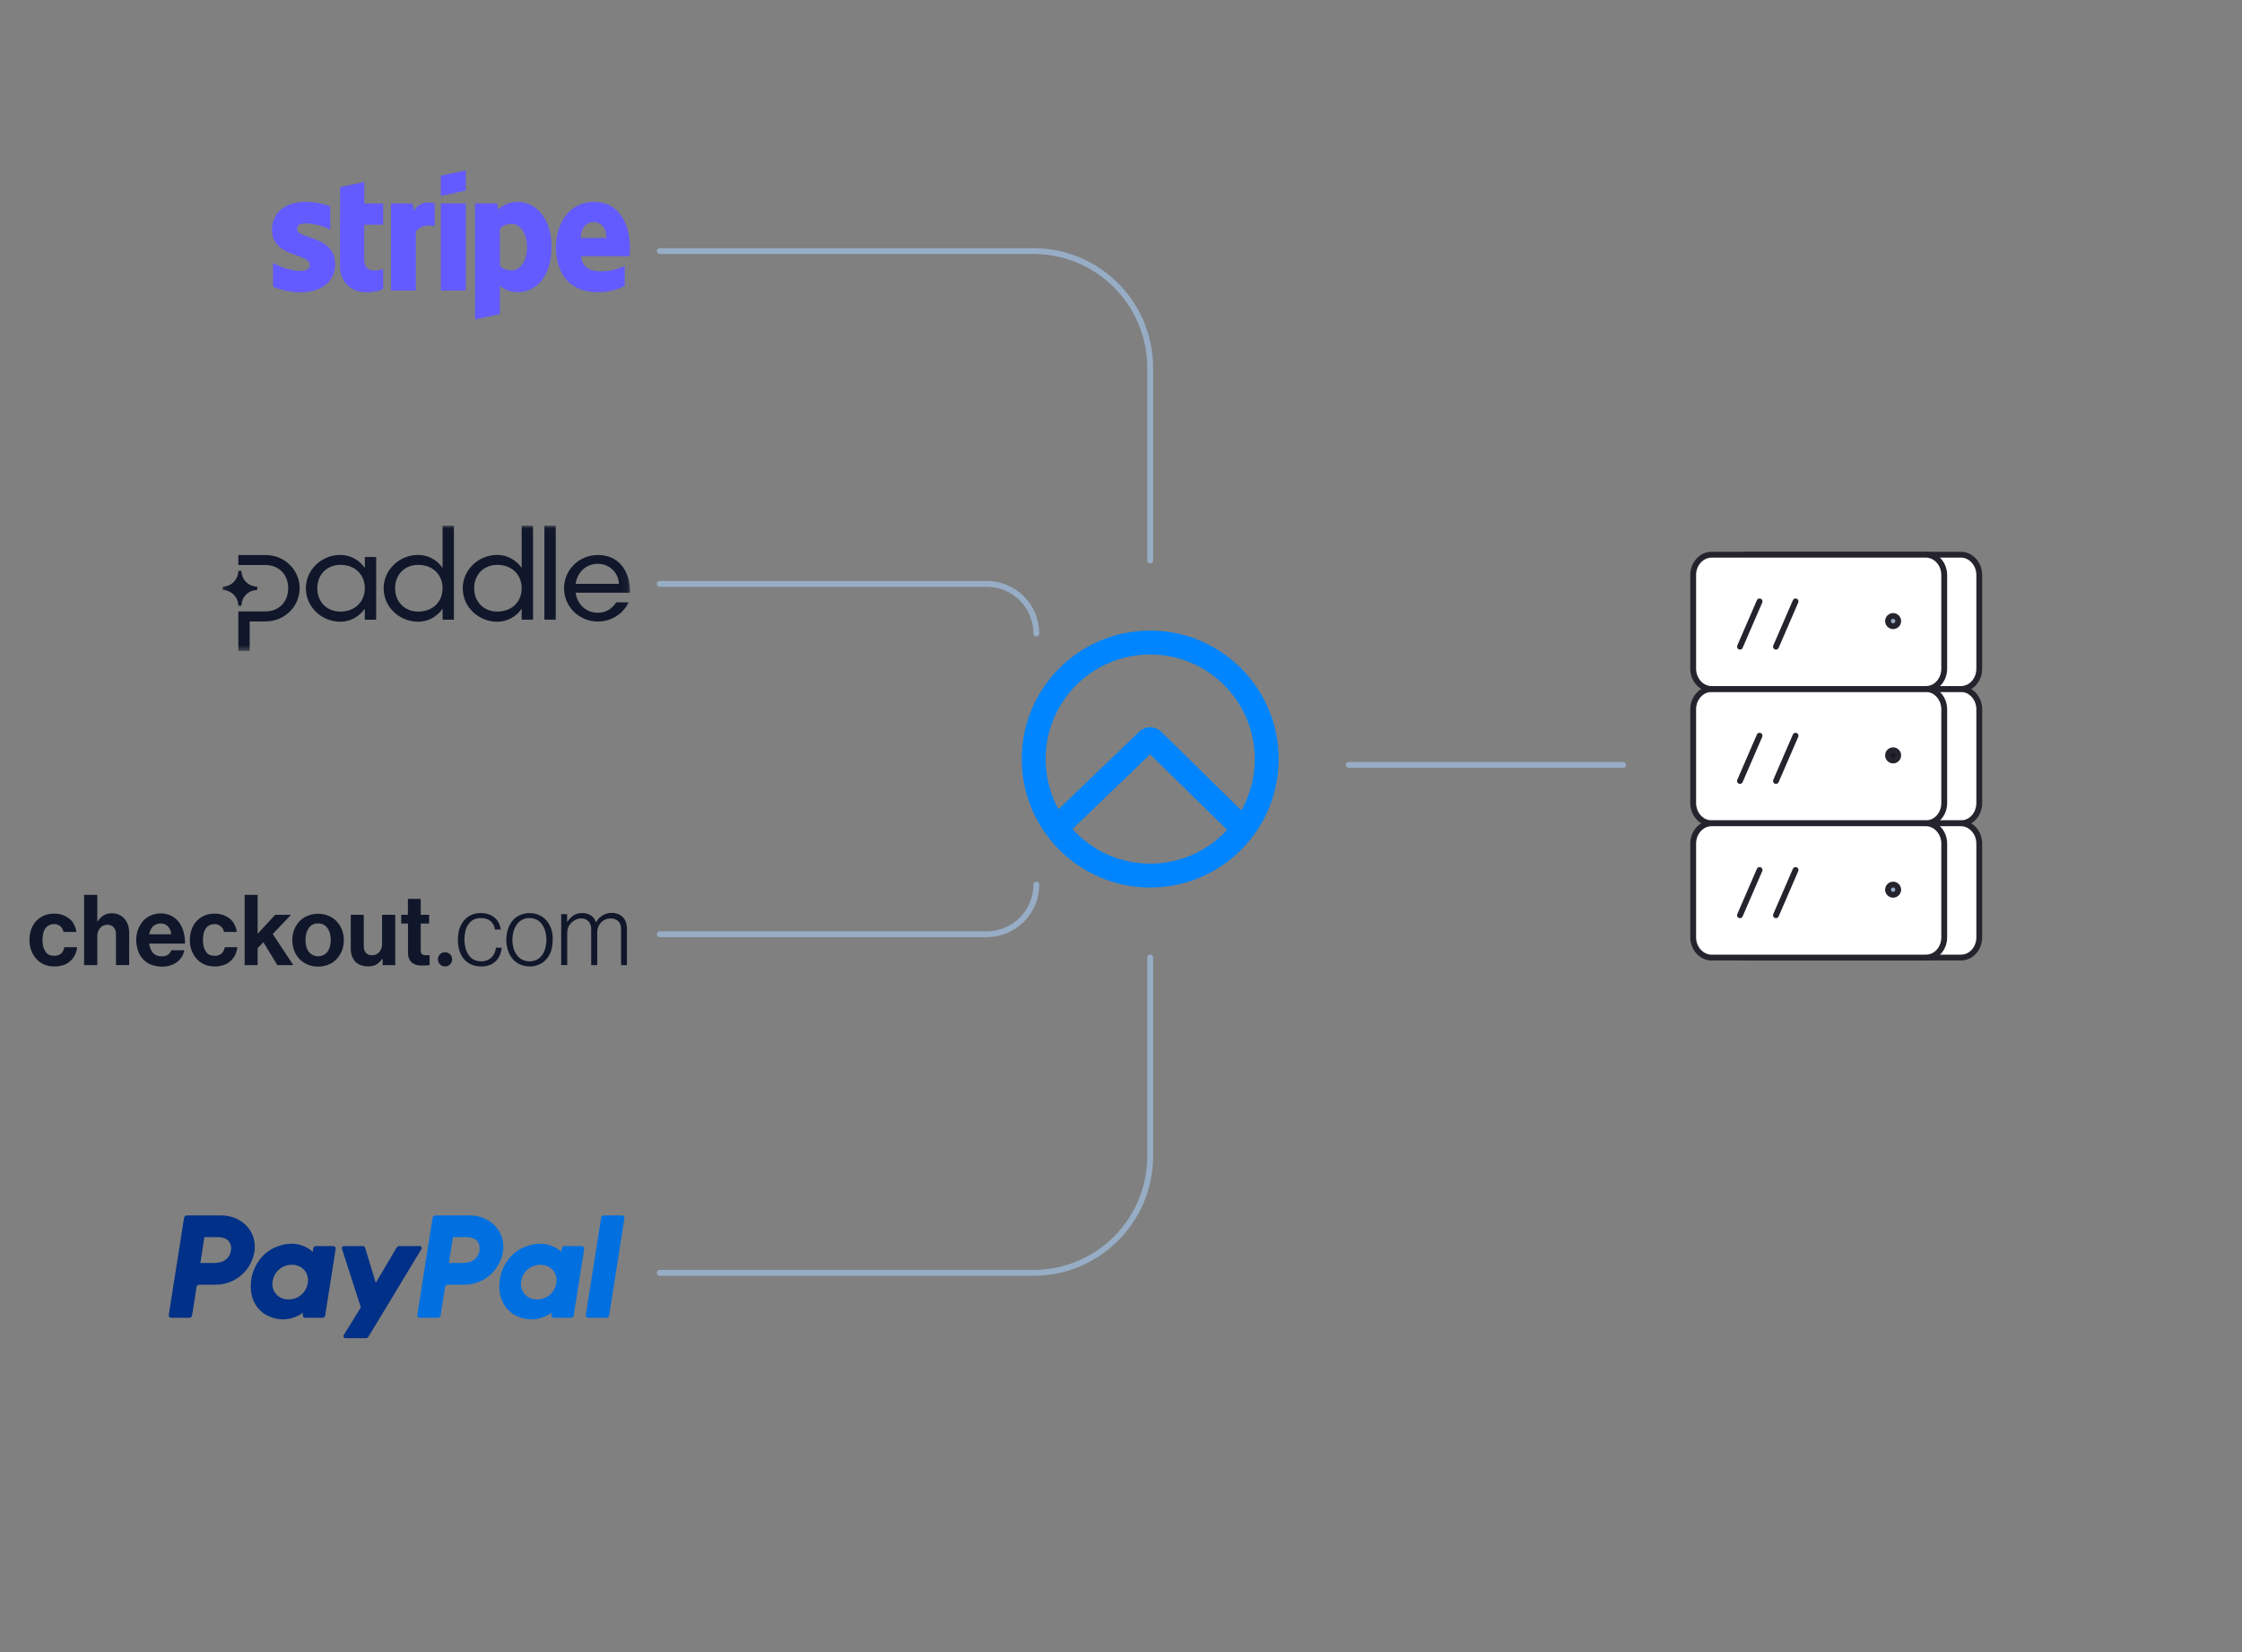 <svg width="384" height="283" viewBox="0 0 384 283" fill="none" xmlns="http://www.w3.org/2000/svg">
<rect x="0" y="0" width="384" height="283" fill="#808080" stroke="none"/>
<path fill-rule="evenodd" clip-rule="evenodd" d="M210.18 142.129C206.907 145.684 202.214 147.911 197 147.911C191.718 147.911 186.969 145.625 183.691 141.987L196.987 129.184L210.18 142.129ZM212.612 138.787L198.905 125.338C197.851 124.305 196.168 124.297 195.105 125.32L181.295 138.619C179.889 136.062 179.089 133.124 179.089 130C179.089 120.108 187.108 112.089 197 112.089C206.892 112.089 214.911 120.108 214.911 130C214.911 133.193 214.076 136.191 212.612 138.787ZM219 130C219 142.15 209.15 152 197 152C184.85 152 175 142.15 175 130C175 117.85 184.85 108 197 108C209.15 108 219 117.85 219 130Z" fill="#0085FF"/>
<path d="M335.848 141H299.152C297.427 141 296 139.428 296 137.528V121.472C296 119.572 297.427 118 299.152 118H335.848C337.573 118 339 119.572 339 121.472V137.528C339 139.428 337.632 141 335.848 141Z" fill="white" stroke="#25242E" stroke-miterlimit="10" stroke-linecap="round"/>
<path d="M335.848 118H299.152C297.427 118 296 116.428 296 114.528V98.472C296 96.572 297.427 95 299.152 95H335.848C337.573 95 339 96.572 339 98.472V114.528C339 116.428 337.632 118 335.848 118Z" fill="white" stroke="#25242E" stroke-miterlimit="10" stroke-linecap="round"/>
<path d="M335.848 164H299.152C297.427 164 296 162.428 296 160.528V144.472C296 142.572 297.427 141 299.152 141H335.848C337.573 141 339 142.572 339 144.472V160.528C339 162.428 337.632 164 335.848 164Z" fill="white" stroke="#25242E" stroke-miterlimit="10" stroke-linecap="round"/>
<path d="M329.848 141H293.152C291.427 141 290 139.428 290 137.528V121.472C290 119.572 291.427 118 293.152 118H329.848C331.573 118 333 119.572 333 121.472V137.528C333 139.428 331.632 141 329.848 141Z" fill="white" stroke="#25242E" stroke-miterlimit="10" stroke-linecap="round"/>
<path d="M329.848 118H293.152C291.427 118 290 116.428 290 114.528V98.472C290 96.572 291.427 95 293.152 95H329.848C331.573 95 333 96.572 333 98.472V114.528C333 116.428 331.632 118 329.848 118Z" fill="white" stroke="#25242E" stroke-miterlimit="10" stroke-linecap="round"/>
<path d="M329.848 164H293.152C291.427 164 290 162.428 290 160.528V144.472C290 142.572 291.427 141 293.152 141H329.848C331.573 141 333 142.572 333 144.472V160.528C333 162.428 331.632 164 329.848 164Z" fill="white" stroke="#25242E" stroke-miterlimit="10" stroke-linecap="round"/>
<path d="M301.37 149L298.014 156.752" stroke="#25242E" stroke-miterlimit="10" stroke-linecap="round"/>
<path d="M301.37 126L298.014 133.752" stroke="#25242E" stroke-miterlimit="10" stroke-linecap="round"/>
<path d="M301.37 103L298.014 110.752" stroke="#25242E" stroke-miterlimit="10" stroke-linecap="round"/>
<path d="M307.534 149L304.178 156.752" stroke="#25242E" stroke-miterlimit="10" stroke-linecap="round"/>
<path d="M307.534 126L304.178 133.752" stroke="#25242E" stroke-miterlimit="10" stroke-linecap="round"/>
<path d="M307.534 103L304.178 110.752" stroke="#25242E" stroke-miterlimit="10" stroke-linecap="round"/>
<path d="M325.116 129.372C325.116 129.854 324.726 130.244 324.246 130.244C323.767 130.244 323.376 129.854 323.376 129.372C323.376 128.89 323.767 128.5 324.246 128.5C324.726 128.5 325.116 128.89 325.116 129.372Z" fill="#181818" stroke="#25242E"/>
<path d="M325.116 106.372C325.116 106.854 324.726 107.244 324.247 107.244C323.767 107.244 323.377 106.854 323.377 106.372C323.377 105.89 323.767 105.5 324.247 105.5C324.726 105.5 325.116 105.89 325.116 106.372Z" fill="#97ADC6" stroke="#25242E"/>
<path d="M325.116 152.372C325.116 152.854 324.726 153.244 324.246 153.244C323.767 153.244 323.376 152.854 323.376 152.372C323.376 151.89 323.767 151.5 324.246 151.5C324.726 151.5 325.116 151.89 325.116 152.372Z" fill="#97ADC6" stroke="#25242E"/>
<path d="M113 43H177C188.046 43 197 51.954 197 63V96" stroke="#97ADC6" stroke-linecap="round"/>
<path d="M113 218H177C188.046 218 197 209.046 197 198V164" stroke="#97ADC6" stroke-linecap="round"/>
<path d="M113 100C113 100 144.358 100 169.006 100C173.7 100 177.5 103.806 177.5 108.5V108.5" stroke="#97ADC6" stroke-linecap="round"/>
<path d="M113 160C113 160 144.358 160 169.006 160C173.7 160 177.5 156.194 177.5 151.5V151.5" stroke="#97ADC6" stroke-linecap="round"/>
<path d="M231 131H278" stroke="#97ADC6" stroke-linecap="round"/>
<g clip-path="url(#clip0_12_3501)">
<path fill-rule="evenodd" clip-rule="evenodd" d="M107.888 42.366C107.888 38.007 105.776 34.567 101.741 34.567C97.688 34.567 95.236 38.007 95.236 42.332C95.236 47.458 98.13 50.046 102.285 50.046C104.312 50.046 105.844 49.586 107.002 48.939V45.533C105.844 46.112 104.516 46.47 102.83 46.47C101.179 46.47 99.714 45.891 99.527 43.882H107.854C107.854 43.66 107.888 42.775 107.888 42.366ZM99.476 40.748C99.476 38.824 100.651 38.024 101.724 38.024C102.762 38.024 103.869 38.824 103.869 40.748H99.476Z" fill="#635BFF"/>
<path fill-rule="evenodd" clip-rule="evenodd" d="M88.663 34.567C86.994 34.567 85.921 35.35 85.325 35.895L85.104 34.839H81.357V54.695L85.615 53.792L85.632 48.973C86.245 49.416 87.147 50.046 88.646 50.046C91.694 50.046 94.469 47.594 94.469 42.196C94.452 37.257 91.643 34.567 88.663 34.567ZM87.641 46.3C86.636 46.3 86.04 45.942 85.632 45.499L85.615 39.182C86.057 38.688 86.67 38.347 87.641 38.347C89.191 38.347 90.263 40.084 90.263 42.315C90.263 44.597 89.207 46.3 87.641 46.3Z" fill="#635BFF"/>
<path fill-rule="evenodd" clip-rule="evenodd" d="M75.499 33.562L79.773 32.643V29.186L75.499 30.088V33.562Z" fill="#635BFF"/>
<path d="M79.773 34.856H75.499V49.756H79.773V34.856Z" fill="#635BFF"/>
<path fill-rule="evenodd" clip-rule="evenodd" d="M70.918 36.117L70.646 34.856H66.968V49.757H71.225V39.658C72.23 38.347 73.933 38.586 74.46 38.773V34.856C73.915 34.652 71.923 34.278 70.918 36.117Z" fill="#635BFF"/>
<path fill-rule="evenodd" clip-rule="evenodd" d="M62.404 31.161L58.249 32.047L58.232 45.687C58.232 48.207 60.122 50.063 62.643 50.063C64.039 50.063 65.061 49.808 65.623 49.501V46.044C65.078 46.266 62.387 47.049 62.387 44.529V38.483H65.623V34.856H62.387L62.404 31.161Z" fill="#635BFF"/>
<path fill-rule="evenodd" clip-rule="evenodd" d="M50.893 39.182C50.893 38.518 51.438 38.262 52.34 38.262C53.634 38.262 55.269 38.654 56.563 39.352V35.35C55.15 34.788 53.754 34.567 52.34 34.567C48.883 34.567 46.584 36.372 46.584 39.386C46.584 44.086 53.055 43.337 53.055 45.363C53.055 46.146 52.374 46.402 51.421 46.402C50.007 46.402 48.202 45.823 46.772 45.04V49.092C48.355 49.773 49.956 50.063 51.421 50.063C54.963 50.063 57.398 48.309 57.398 45.261C57.381 40.186 50.893 41.089 50.893 39.182Z" fill="#635BFF"/>
</g>
<g clip-path="url(#clip1_12_3501)">
<mask id="mask0_12_3501" style="mask-type:luminance" maskUnits="userSpaceOnUse" x="38" y="90" width="70" height="22">
<path d="M107.935 90.016H38.114V111.502H107.935V90.016Z" fill="white"/>
</mask>
<g mask="url(#mask0_12_3501)">
<path d="M38.114 101.051V100.467C38.827 100.467 39.523 100.192 40.026 99.674C40.528 99.171 40.82 98.491 40.82 97.778H41.354C41.354 98.491 41.646 99.171 42.148 99.674C42.651 100.176 43.347 100.467 44.06 100.467V101.051C43.347 101.051 42.651 101.326 42.148 101.845C41.646 102.347 41.354 103.028 41.354 103.741H40.82C40.82 103.028 40.528 102.347 40.026 101.845C39.507 101.342 38.827 101.051 38.114 101.051ZM40.82 96.773H45.47C47.739 96.773 49.359 98.377 49.359 100.743C49.359 103.109 47.739 104.713 45.47 104.713H40.82V111.486H42.764V106.43H45.47C48.743 106.43 51.32 103.87 51.32 100.743C51.32 97.599 48.743 95.055 45.47 95.055H40.82V96.773ZM58.303 95.039C60.005 95.039 61.528 95.898 62.484 97.259V95.396H64.428V106.139H62.484V104.259C61.512 105.62 59.989 106.479 58.303 106.479C55.095 106.479 52.389 103.967 52.389 100.759C52.389 97.551 55.095 95.039 58.303 95.039ZM58.303 104.745C60.815 104.745 62.484 103.028 62.484 100.743C62.484 98.442 60.847 96.741 58.303 96.741C56.051 96.741 54.35 98.345 54.35 100.743C54.334 103.141 56.051 104.745 58.303 104.745ZM71.623 95.039C73.341 95.039 74.847 95.898 75.803 97.259V90.016H77.748V106.123H75.803V104.259C74.847 105.62 73.341 106.479 71.623 106.479C68.415 106.479 65.709 103.967 65.709 100.759C65.725 97.551 68.415 95.039 71.623 95.039ZM71.623 104.745C74.151 104.745 75.803 103.044 75.803 100.743C75.803 98.442 74.151 96.741 71.623 96.741C69.371 96.741 67.669 98.345 67.669 100.743C67.669 103.141 69.371 104.745 71.623 104.745ZM85.169 95.039C86.887 95.039 88.394 95.898 89.35 97.259V90.016H91.294V106.123H89.35V104.259C88.394 105.62 86.887 106.479 85.169 106.479C81.961 106.479 79.255 103.967 79.255 100.759C79.271 97.551 81.961 95.039 85.169 95.039ZM85.169 104.745C87.697 104.745 89.35 103.044 89.35 100.743C89.35 98.442 87.697 96.741 85.169 96.741C82.917 96.741 81.216 98.345 81.216 100.743C81.216 103.141 82.917 104.745 85.169 104.745ZM93.239 106.123V90.016H95.183V106.123H93.239ZM102.394 95.055C106.137 95.055 107.935 97.956 107.935 101.505H98.586C98.894 103.595 100.449 104.94 102.394 104.94C103.739 104.94 104.776 104.34 105.553 103.157H107.66C106.931 104.81 105.002 106.447 102.41 106.447C99.137 106.447 96.609 103.854 96.609 100.759C96.593 97.664 99.121 95.055 102.394 95.055ZM105.991 99.998C105.991 98.231 104.484 96.562 102.394 96.562C100.449 96.562 98.894 97.924 98.586 99.998H105.991Z" fill="#11172A"/>
</g>
</g>
<g clip-path="url(#clip2_12_3501)">
<path d="M31.985 208.16C31.758 208.16 31.566 208.325 31.53 208.549L28.905 225.2C28.895 225.261 28.899 225.323 28.916 225.383C28.932 225.442 28.962 225.497 29.002 225.543C29.042 225.59 29.091 225.628 29.147 225.654C29.203 225.679 29.264 225.693 29.326 225.693H32.44C32.666 225.693 32.859 225.528 32.895 225.304L33.666 220.414C33.701 220.19 33.894 220.025 34.121 220.025H36.952C40.26 220.025 43.068 217.612 43.58 214.341C44.097 211.043 41.521 208.167 37.869 208.16H31.985ZM35.012 211.877H37.277C39.142 211.877 39.749 212.978 39.557 214.194C39.365 215.414 38.422 216.312 36.618 216.312H34.313L35.012 211.877ZM49.913 213.009C49.127 213.012 48.222 213.173 47.207 213.596C44.877 214.567 43.758 216.574 43.283 218.038C43.283 218.038 41.771 222.502 45.187 224.954C45.187 224.954 48.356 227.315 51.923 224.809L51.862 225.2C51.852 225.261 51.856 225.323 51.873 225.382C51.889 225.442 51.919 225.496 51.959 225.543C51.999 225.59 52.048 225.628 52.104 225.653C52.16 225.679 52.221 225.693 52.282 225.693H55.238C55.465 225.693 55.658 225.528 55.693 225.304L57.491 213.901C57.501 213.84 57.497 213.778 57.481 213.719C57.464 213.659 57.435 213.604 57.395 213.558C57.355 213.511 57.305 213.473 57.249 213.447C57.193 213.421 57.133 213.408 57.071 213.408H54.115C53.888 213.408 53.695 213.573 53.66 213.797L53.563 214.411C53.563 214.411 52.273 213 49.913 213.009ZM50.01 216.611C50.349 216.611 50.66 216.658 50.939 216.747C52.214 217.157 52.937 218.382 52.728 219.71C52.47 221.345 51.129 222.55 49.409 222.55C49.07 222.55 48.759 222.503 48.48 222.414C47.205 222.004 46.477 220.779 46.687 219.451C46.945 217.815 48.29 216.611 50.01 216.611Z" fill="#003087"/>
<path d="M74.553 208.16C74.326 208.16 74.133 208.325 74.098 208.549L71.472 225.2C71.463 225.261 71.466 225.323 71.483 225.383C71.5 225.442 71.529 225.497 71.57 225.543C71.609 225.59 71.659 225.628 71.715 225.654C71.771 225.679 71.832 225.693 71.893 225.693H75.007C75.234 225.693 75.427 225.528 75.462 225.304L76.234 220.414C76.269 220.19 76.462 220.025 76.689 220.025H79.519C82.827 220.025 85.635 217.612 86.147 214.341C86.665 211.043 84.089 208.167 80.437 208.16H74.553ZM77.58 211.877H79.845C81.71 211.877 82.317 212.978 82.125 214.194C81.933 215.414 80.99 216.312 79.186 216.312H76.88L77.58 211.877ZM92.481 213.009C91.695 213.012 90.79 213.173 89.774 213.596C87.444 214.567 86.326 216.574 85.85 218.038C85.85 218.038 84.339 222.502 87.755 224.954C87.755 224.954 90.924 227.315 94.491 224.809L94.43 225.2C94.42 225.261 94.424 225.323 94.441 225.383C94.457 225.442 94.487 225.497 94.527 225.543C94.567 225.59 94.617 225.628 94.672 225.654C94.728 225.679 94.789 225.693 94.851 225.693H97.806C98.033 225.693 98.226 225.528 98.261 225.304L100.06 213.901C100.07 213.84 100.066 213.778 100.049 213.719C100.033 213.659 100.003 213.604 99.963 213.557C99.923 213.51 99.873 213.473 99.817 213.447C99.761 213.421 99.701 213.408 99.639 213.408H96.683C96.456 213.408 96.263 213.573 96.228 213.797L96.131 214.411C96.131 214.411 94.84 213 92.481 213.009ZM92.578 216.611C92.917 216.611 93.227 216.658 93.506 216.747C94.781 217.157 95.505 218.382 95.295 219.71C95.037 221.345 93.696 222.55 91.976 222.55C91.637 222.55 91.326 222.503 91.048 222.414C89.773 222.004 89.045 220.779 89.254 219.451C89.512 217.815 90.858 216.611 92.578 216.611Z" fill="#0070E0"/>
<path d="M58.894 213.408C58.66 213.408 58.493 213.637 58.565 213.86L61.805 223.916L58.875 228.655C58.733 228.885 58.898 229.182 59.169 229.182H62.632C62.731 229.182 62.828 229.157 62.915 229.108C63.001 229.059 63.073 228.989 63.124 228.904L72.175 213.932C72.314 213.702 72.148 213.407 71.879 213.407H68.416C68.316 213.408 68.218 213.434 68.131 213.483C68.044 213.533 67.972 213.604 67.921 213.69L64.358 219.705L62.55 213.735C62.491 213.541 62.312 213.407 62.109 213.407L58.894 213.408Z" fill="#003087"/>
<path d="M103.419 208.16C103.192 208.16 102.999 208.325 102.964 208.549L100.338 225.2C100.328 225.26 100.332 225.323 100.348 225.382C100.365 225.441 100.395 225.496 100.435 225.543C100.475 225.59 100.524 225.628 100.58 225.654C100.636 225.679 100.697 225.693 100.759 225.693H103.873C104.099 225.693 104.292 225.528 104.328 225.304L106.953 208.653C106.963 208.592 106.959 208.53 106.942 208.47C106.926 208.411 106.896 208.356 106.856 208.31C106.816 208.263 106.767 208.225 106.711 208.199C106.655 208.174 106.594 208.16 106.533 208.16H103.419Z" fill="#0070E0"/>
</g>
<g clip-path="url(#clip3_12_3501)">
<path d="M76.198 165.521C76.877 165.537 77.426 165.004 77.442 164.325C77.458 163.647 76.925 163.098 76.247 163.081C75.568 163.065 75.019 163.598 75.003 164.277V164.293C75.003 164.972 75.536 165.505 76.198 165.521Z" fill="#11172A"/>
<path d="M7.599 165.198C7.082 164.988 6.614 164.665 6.242 164.245C5.45 163.356 5.03 162.209 5.046 161.013C5.046 160.399 5.143 159.802 5.321 159.22C5.499 158.687 5.79 158.186 6.161 157.782C6.533 157.378 6.985 157.055 7.486 156.829C8.035 156.587 8.633 156.473 9.247 156.473C9.748 156.457 10.249 156.538 10.717 156.7C11.137 156.861 11.525 157.071 11.88 157.346C12.22 157.604 12.494 157.944 12.672 158.331C12.882 158.735 13.027 159.155 13.076 159.608H10.879C10.814 159.236 10.62 158.897 10.346 158.655C10.055 158.396 9.699 158.267 9.312 158.267C8.617 158.267 8.116 158.525 7.777 158.994C7.437 159.462 7.276 160.141 7.276 160.981C7.276 161.821 7.437 162.451 7.777 162.968C8.084 163.485 8.617 163.695 9.312 163.695C9.715 163.711 10.119 163.582 10.443 163.34C10.749 163.049 10.96 162.645 11.008 162.225H13.205C13.173 162.661 13.06 163.098 12.866 163.501C12.478 164.309 11.784 164.955 10.927 165.262C10.426 165.44 9.909 165.521 9.392 165.521C8.778 165.537 8.164 165.44 7.599 165.198Z" fill="#11172A"/>
<path d="M16.727 157.782C17.002 157.378 17.357 157.023 17.761 156.764C18.198 156.522 18.698 156.393 19.199 156.409C19.603 156.409 20.023 156.49 20.395 156.668C20.734 156.829 21.057 157.055 21.299 157.33C21.558 157.637 21.752 157.976 21.897 158.348C22.059 158.768 22.123 159.204 22.123 159.656V165.279H19.862V159.98C19.878 159.559 19.748 159.156 19.49 158.832C19.215 158.525 18.811 158.364 18.391 158.38C17.923 158.364 17.47 158.574 17.163 158.929C16.824 159.333 16.646 159.834 16.663 160.367V165.295H14.401V153.259H16.663V157.798H16.727V157.782Z" fill="#11172A"/>
<path d="M25.84 165.198C25.306 164.988 24.838 164.665 24.466 164.245C24.079 163.825 23.788 163.324 23.626 162.775C23.432 162.193 23.335 161.595 23.335 160.981C23.319 160.367 23.432 159.77 23.642 159.188C23.852 158.671 24.127 158.186 24.483 157.75C24.854 157.346 25.306 157.023 25.807 156.797C26.34 156.554 26.922 156.441 27.504 156.441C28.715 156.409 29.863 156.942 30.606 157.879C30.977 158.364 31.252 158.929 31.413 159.511C31.607 160.19 31.704 160.9 31.704 161.611H25.549C25.646 162.274 25.856 162.823 26.211 163.211C26.567 163.599 27.051 163.792 27.714 163.792C28.085 163.809 28.457 163.712 28.78 163.502C29.038 163.308 29.249 163.049 29.346 162.742H31.575C31.494 163.13 31.365 163.485 31.171 163.825C30.961 164.164 30.703 164.471 30.38 164.713C30.04 164.988 29.636 165.198 29.216 165.327C28.748 165.489 28.247 165.57 27.746 165.553C27.1 165.553 26.437 165.424 25.84 165.198ZM26.179 158.671C25.872 158.994 25.678 159.463 25.549 160.012H29.313C29.297 159.511 29.103 159.042 28.78 158.671C28.457 158.332 28.005 158.138 27.52 158.154C26.938 158.202 26.486 158.364 26.179 158.671Z" fill="#11172A"/>
<path d="M35.065 165.198C34.548 164.988 34.08 164.665 33.708 164.245C32.916 163.356 32.496 162.209 32.512 161.013C32.512 160.399 32.609 159.802 32.803 159.22C32.981 158.687 33.272 158.186 33.643 157.782C34.015 157.378 34.467 157.055 34.968 156.829C35.517 156.587 36.115 156.473 36.729 156.473C37.23 156.457 37.731 156.538 38.199 156.7C38.62 156.861 39.007 157.071 39.363 157.346C39.702 157.604 39.977 157.944 40.154 158.331C40.364 158.735 40.51 159.155 40.558 159.608H38.361C38.296 159.236 38.119 158.897 37.828 158.655C37.537 158.396 37.182 158.267 36.794 158.267C36.099 158.267 35.598 158.525 35.259 158.994C34.92 159.462 34.758 160.141 34.758 160.981C34.758 161.821 34.92 162.451 35.259 162.968C35.566 163.485 36.099 163.695 36.794 163.695C37.198 163.711 37.602 163.582 37.925 163.34C38.232 163.049 38.442 162.645 38.49 162.225H40.639C40.607 162.661 40.494 163.098 40.3 163.501C39.912 164.309 39.217 164.955 38.361 165.262C37.86 165.44 37.343 165.521 36.826 165.521C36.212 165.537 35.614 165.424 35.065 165.198Z" fill="#11172A"/>
<path d="M44.128 162.387V165.295H41.899V153.259H44.128V159.931L47.133 156.668H49.848L46.713 159.963L50.235 165.295H47.505L45.114 161.369L44.128 162.387Z" fill="#11172A"/>
<path d="M52.691 165.198C52.158 164.972 51.673 164.649 51.286 164.245C50.898 163.825 50.591 163.34 50.381 162.807C49.961 161.644 49.961 160.384 50.381 159.236C50.591 158.703 50.898 158.219 51.286 157.799C51.673 157.378 52.158 157.039 52.691 156.845C53.838 156.377 55.115 156.377 56.262 156.845C56.795 157.071 57.279 157.395 57.667 157.799C58.055 158.219 58.362 158.703 58.572 159.236C58.992 160.4 58.992 161.66 58.572 162.807C58.362 163.34 58.055 163.825 57.667 164.245C57.279 164.665 56.795 165.004 56.262 165.198C55.131 165.667 53.838 165.667 52.691 165.198ZM56.084 163.017C56.456 162.5 56.65 161.838 56.65 160.981C56.65 160.125 56.456 159.446 56.084 158.946C55.712 158.429 55.115 158.122 54.484 158.154C53.854 158.122 53.24 158.429 52.885 158.946C52.514 159.463 52.32 160.157 52.32 160.981C52.32 161.805 52.514 162.516 52.885 163.017C53.596 163.906 54.888 164.035 55.777 163.34C55.89 163.243 56.003 163.13 56.084 163.017Z" fill="#11172A"/>
<path d="M65.503 164.261H65.438C65.18 164.632 64.84 164.939 64.469 165.182C64.097 165.408 63.629 165.505 63.031 165.505C62.094 165.505 61.367 165.214 60.834 164.681C60.333 164.099 60.074 163.372 60.074 162.419V156.667H62.304V162.031C62.304 162.548 62.433 162.92 62.643 163.178C62.918 163.469 63.306 163.615 63.709 163.598C64.194 163.615 64.647 163.421 64.97 163.049C65.293 162.661 65.471 162.161 65.438 161.644V156.667H67.7V165.295H65.535V164.277L65.503 164.261Z" fill="#11172A"/>
<path d="M69.865 156.667V153.953H72.062V156.667H73.5V158.17H72.062V162.742C72.062 163.065 72.127 163.291 72.289 163.405C72.466 163.55 72.693 163.615 72.919 163.598H73.355C73.436 163.598 73.5 163.598 73.581 163.566V165.295C73.452 165.295 73.355 165.327 73.21 165.327C73.08 165.327 72.919 165.359 72.773 165.359H72.176C71.901 165.359 71.626 165.327 71.368 165.262C71.109 165.214 70.867 165.101 70.641 164.939C70.415 164.778 70.237 164.552 70.108 164.293C69.962 163.97 69.881 163.631 69.881 163.275V158.17H68.718V156.667H69.865Z" fill="#11172A"/>
<path d="M80.657 165.166C80.189 164.939 79.769 164.616 79.43 164.212C79.074 163.792 78.832 163.308 78.67 162.775C78.509 162.177 78.412 161.563 78.428 160.949C78.428 160.335 78.509 159.721 78.67 159.123C78.832 158.606 79.09 158.122 79.43 157.685C79.769 157.281 80.189 156.958 80.657 156.732C81.174 156.49 81.74 156.377 82.321 156.377C83.258 156.377 84.05 156.635 84.648 157.104C85.246 157.572 85.617 158.283 85.779 159.188H84.777C84.648 158.542 84.406 158.041 83.969 157.718C83.565 157.395 83.032 157.233 82.37 157.233C81.918 157.217 81.481 157.314 81.077 157.524C80.722 157.718 80.415 157.992 80.205 158.332C79.963 158.687 79.785 159.091 79.704 159.511C79.478 160.464 79.494 161.45 79.736 162.387C79.85 162.807 80.027 163.211 80.27 163.566C80.496 163.905 80.787 164.18 81.142 164.358C81.53 164.552 81.966 164.649 82.402 164.649C83.048 164.665 83.678 164.439 84.163 164.002C84.599 163.582 84.858 163.017 84.955 162.306H85.924C85.827 163.292 85.488 164.067 84.858 164.665C84.26 165.23 83.452 165.521 82.402 165.521C81.788 165.521 81.207 165.392 80.657 165.166Z" fill="#11172A"/>
<path d="M89.042 165.166C88.558 164.956 88.121 164.616 87.782 164.212C87.443 163.792 87.168 163.291 87.007 162.774C86.813 162.193 86.716 161.579 86.716 160.949C86.716 160.335 86.813 159.721 87.007 159.123C87.168 158.59 87.443 158.105 87.782 157.685C88.121 157.265 88.558 156.942 89.042 156.732C90.109 156.263 91.304 156.263 92.371 156.732C92.855 156.958 93.275 157.281 93.631 157.685C93.97 158.105 94.245 158.606 94.422 159.123C94.6 159.705 94.697 160.335 94.665 160.949C94.665 161.563 94.584 162.177 94.422 162.774C94.261 163.308 93.986 163.792 93.631 164.212C93.291 164.632 92.871 164.956 92.371 165.166C91.853 165.408 91.288 165.521 90.706 165.521C90.125 165.521 89.559 165.392 89.042 165.166ZM91.95 164.358C92.322 164.164 92.629 163.889 92.855 163.566C93.114 163.211 93.291 162.807 93.388 162.387C93.647 161.45 93.647 160.448 93.388 159.511C93.275 159.091 93.097 158.703 92.855 158.331C92.629 157.992 92.306 157.718 91.95 157.524C91.563 157.33 91.126 157.233 90.69 157.233C90.254 157.217 89.818 157.314 89.43 157.524C89.075 157.718 88.751 157.992 88.525 158.331C88.267 158.687 88.073 159.091 87.96 159.511C87.701 160.448 87.701 161.45 87.96 162.387C88.073 162.807 88.267 163.211 88.525 163.566C88.768 163.889 89.075 164.164 89.43 164.358C90.238 164.745 91.159 164.745 91.95 164.358Z" fill="#11172A"/>
<path d="M97.137 156.57V157.879H97.169C97.444 157.459 97.783 157.087 98.203 156.797C98.607 156.506 99.14 156.377 99.77 156.377C100.271 156.36 100.756 156.506 101.192 156.764C101.612 157.055 101.919 157.459 102.064 157.944H102.097C102.355 157.459 102.759 157.055 103.228 156.764C103.712 156.473 104.262 156.328 104.827 156.344C105.166 156.344 105.506 156.409 105.829 156.538C106.475 156.764 106.96 157.265 107.186 157.911C107.315 158.283 107.38 158.671 107.38 159.058V165.295H106.378V159.188C106.378 158.541 106.217 158.073 105.877 157.75C105.522 157.443 105.053 157.281 104.585 157.297C104.278 157.297 103.987 157.346 103.712 157.459C103.438 157.572 103.195 157.734 102.985 157.944C102.517 158.428 102.275 159.075 102.291 159.737V165.295H101.257V159.188C101.257 158.541 101.095 158.073 100.756 157.75C100.433 157.427 100.029 157.297 99.528 157.297C99.221 157.297 98.93 157.362 98.656 157.491C98.365 157.621 98.106 157.798 97.88 158.008C97.654 158.235 97.46 158.509 97.347 158.8C97.218 159.107 97.153 159.446 97.153 159.786V165.279H96.119V156.554L97.137 156.57Z" fill="#11172A"/>
</g>
<defs>
<clipPath id="clip0_12_3501">
<rect width="62" height="25.833" fill="white" transform="translate(46 29.083)"/>
</clipPath>
<clipPath id="clip1_12_3501">
<rect width="70" height="21.551" fill="white" transform="translate(38 90)"/>
</clipPath>
<clipPath id="clip2_12_3501">
<rect width="79.566" height="21.786" fill="white" transform="translate(28 208)"/>
</clipPath>
<clipPath id="clip3_12_3501">
<rect width="103" height="13" fill="white" transform="translate(5 153)"/>
</clipPath>
</defs>
</svg>

